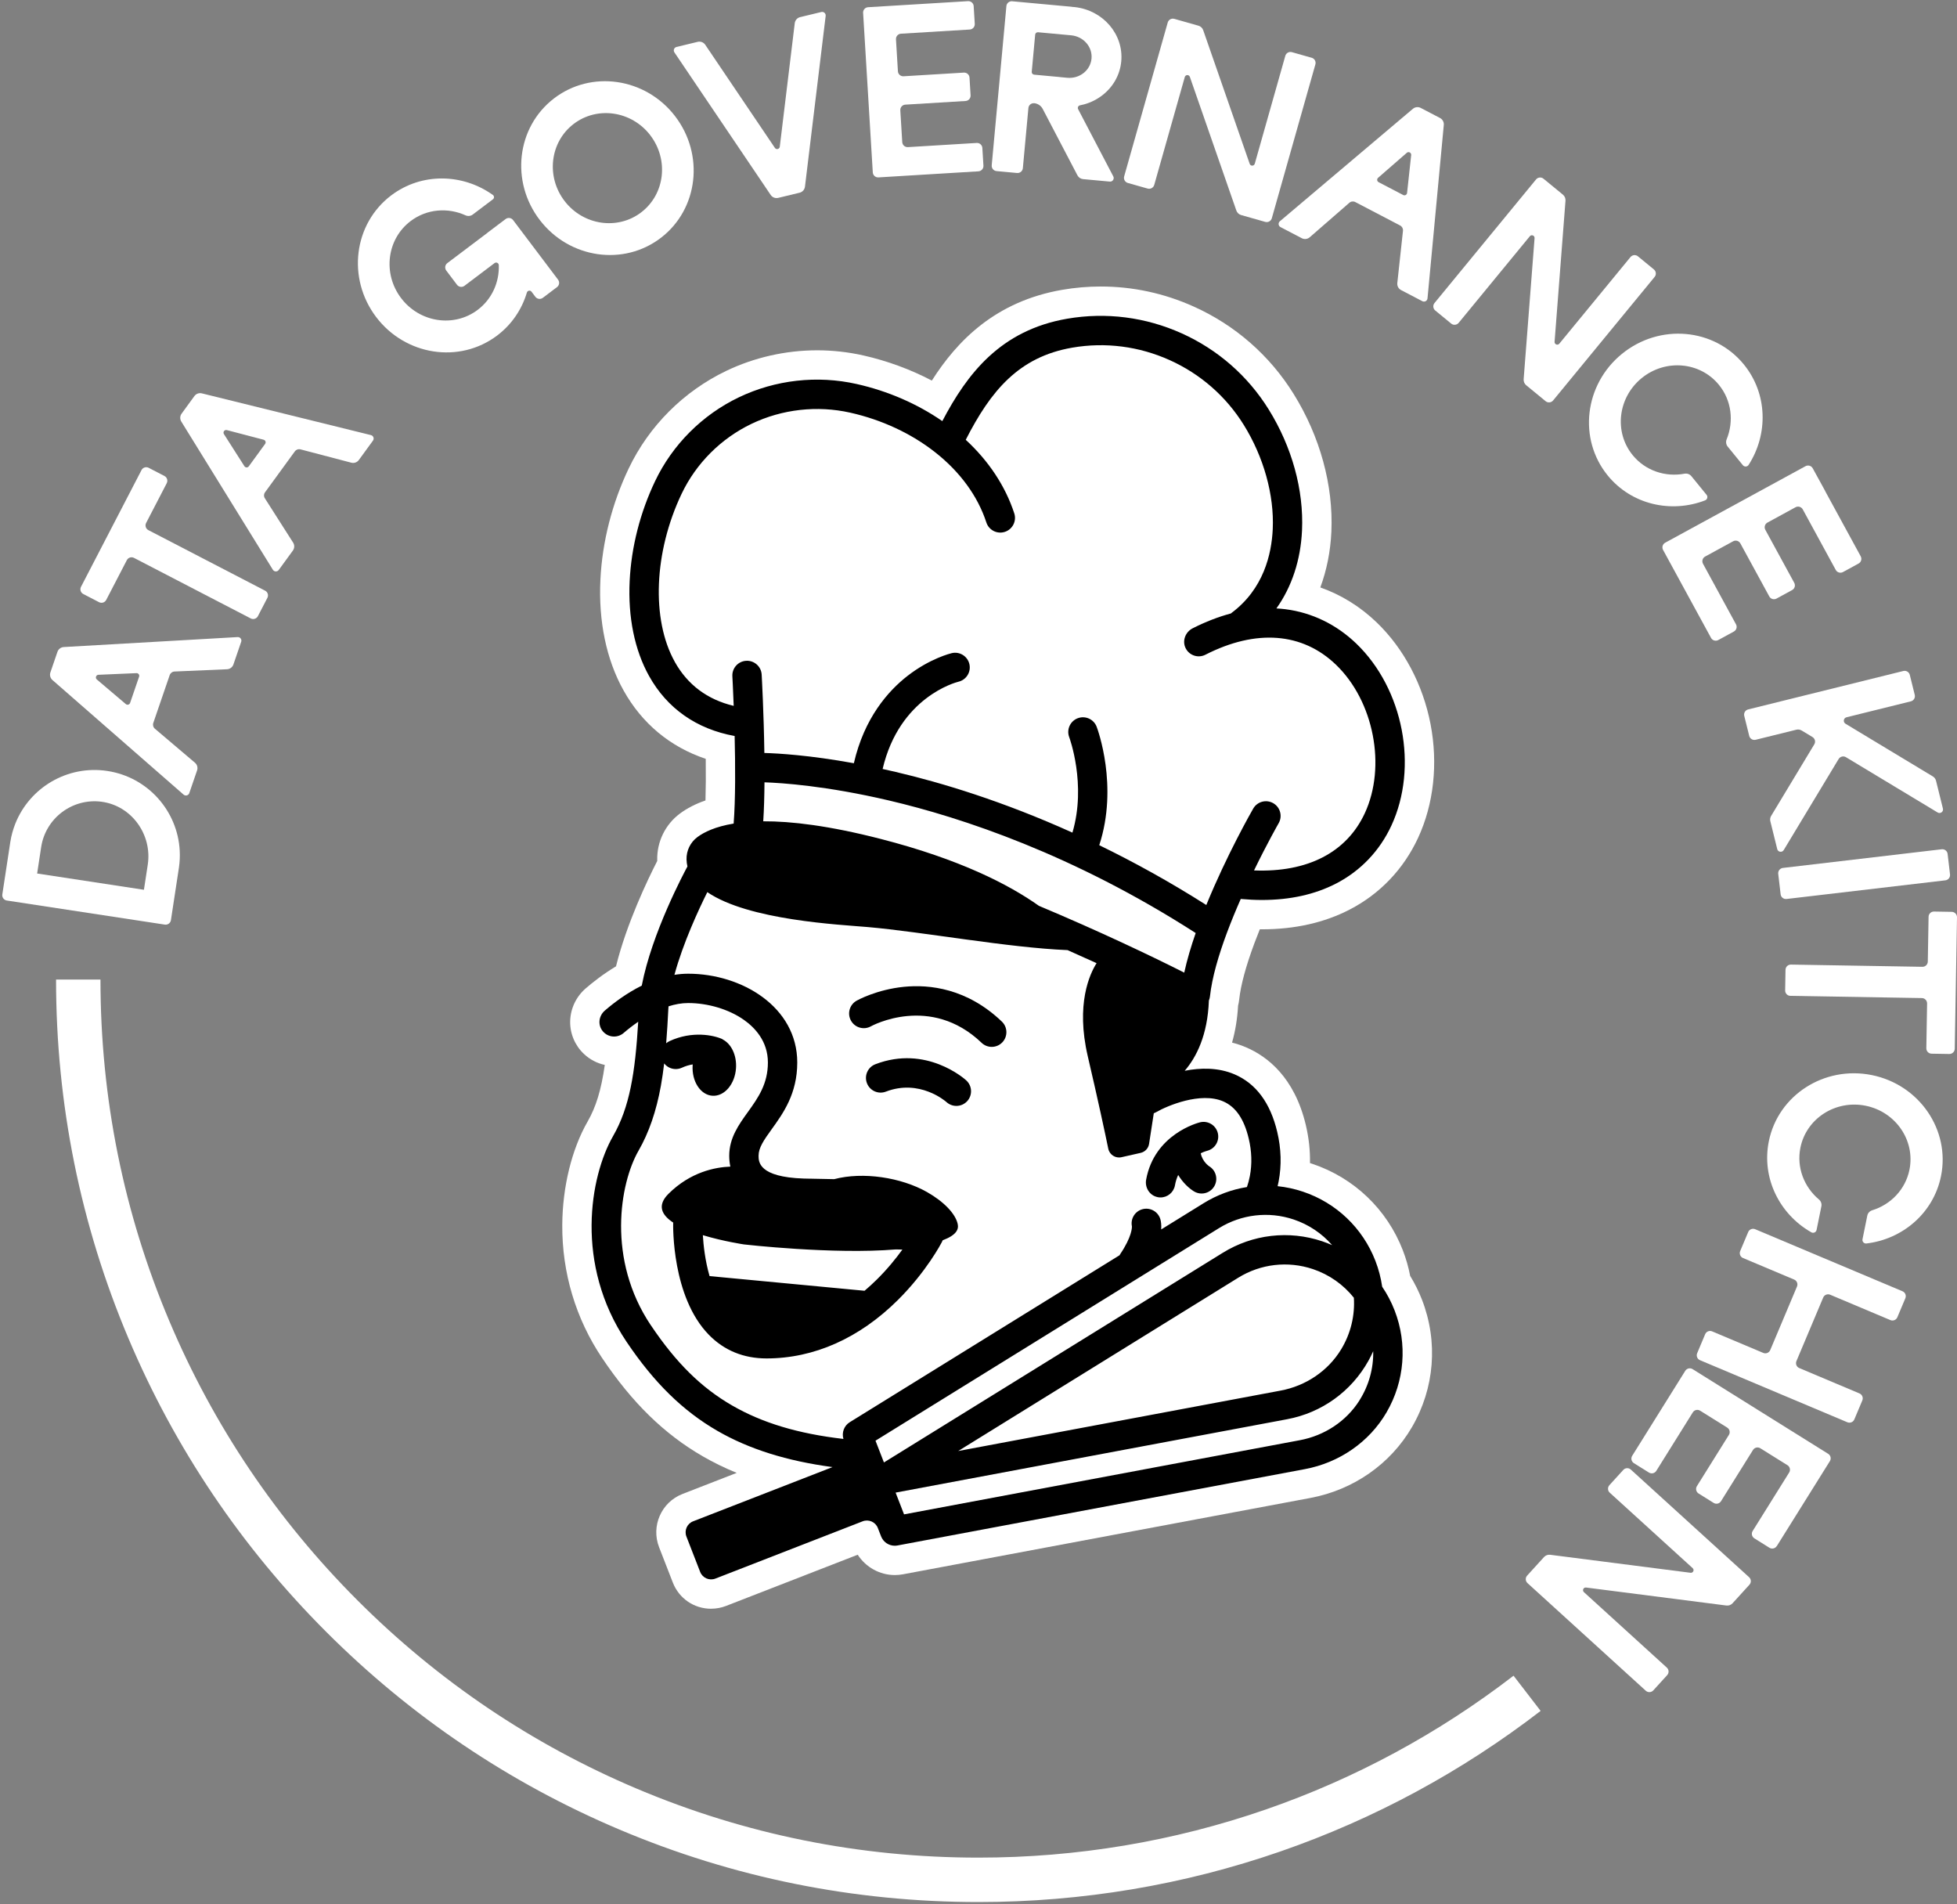 <?xml version="1.0" encoding="UTF-8"?>
<svg xmlns="http://www.w3.org/2000/svg" width="700" height="681" viewBox="0 0 700 681" fill="none">
  <rect x="0" y="0" width="700" height="681" fill="#808080" stroke="none"/>
  <g clip-path="url(#clip0_8392_16587)">
    <path d="M38.417 275.737C52.969 277.954 63.549 290.117 64.286 304.262C64.388 306.238 64.305 308.239 64.006 310.273L61.14 329.082C60.981 330.124 60.009 330.836 58.967 330.683L2.432 322.067C1.39 321.908 0.672 320.936 0.831 319.893C1.606 314.797 3.69 301.135 3.69 301.122C4.046 298.841 4.656 296.668 5.469 294.603C10.591 281.697 24.094 273.551 38.411 275.737H38.417ZM36.364 286.742C25.956 285.357 16.31 292.55 14.721 302.984L13.285 312.408L51.482 318.229L52.854 309.237C54.487 298.53 47.103 288.178 36.371 286.749L36.364 286.742Z" fill="white"></path>
    <path d="M349.966 680.259C305.434 680.259 262.224 671.534 221.549 654.326C182.26 637.71 146.98 613.925 116.682 583.627C86.385 553.329 62.6 518.05 45.983 478.76C28.775 438.079 20.051 394.876 20.051 350.344H35.937C35.937 392.74 44.236 433.866 60.611 472.577C76.427 509.973 99.068 543.556 127.911 572.399C156.753 601.242 190.336 623.882 227.732 639.698C266.443 656.074 307.569 664.373 349.966 664.373C385.22 664.373 419.826 658.577 452.825 647.139C484.724 636.089 514.52 619.993 541.38 599.31L551.07 611.898C522.844 633.63 491.542 650.539 458.023 662.155C423.353 674.171 386.993 680.259 349.966 680.259Z" fill="white"></path>
    <path d="M60.699 241.448L54.834 258.554C54.579 259.298 54.808 260.117 55.406 260.626L69.735 272.782C70.529 273.455 70.834 274.555 70.491 275.54L67.708 283.654C67.415 284.506 66.354 284.792 65.674 284.201L18.759 243.215C17.984 242.535 17.692 241.455 18.029 240.476L20.552 233.124C20.888 232.145 21.778 231.472 22.807 231.415L85.004 227.85C85.907 227.799 86.567 228.676 86.275 229.527L83.492 237.642C83.155 238.633 82.24 239.313 81.198 239.358L62.427 240.165C61.645 240.196 60.959 240.711 60.705 241.448H60.699ZM48.816 240.749L35.211 241.334C34.347 241.372 33.978 242.452 34.633 243.011L45.016 251.819C45.524 252.251 46.312 252.035 46.535 251.399L49.756 242.007C49.972 241.372 49.483 240.717 48.816 240.749Z" fill="white"></path>
    <path d="M105.453 161.445L94.802 176.067C94.339 176.702 94.313 177.554 94.739 178.214L104.842 194.056C105.402 194.939 105.37 196.07 104.754 196.916L99.702 203.848C99.168 204.579 98.069 204.534 97.599 203.766L64.848 150.77C64.308 149.893 64.346 148.774 64.956 147.942L69.531 141.658C70.141 140.825 71.189 140.437 72.194 140.685L132.681 155.612C133.558 155.828 133.933 156.864 133.406 157.588L128.354 164.521C127.737 165.366 126.67 165.747 125.66 165.48L107.486 160.714C106.73 160.517 105.923 160.803 105.465 161.439L105.453 161.445ZM94.307 157.27L81.141 153.82C80.302 153.597 79.628 154.525 80.098 155.256L87.419 166.732C87.781 167.298 88.594 167.323 88.988 166.783L94.834 158.757C95.228 158.217 94.955 157.448 94.307 157.277V157.27Z" fill="white"></path>
    <path d="M500.814 80.644L484.782 72.269C484.089 71.906 483.238 72.008 482.647 72.523L468.476 84.857C467.688 85.543 466.557 85.677 465.636 85.194L458.03 81.222C457.229 80.803 457.108 79.71 457.801 79.131L505.376 38.914C506.164 38.247 507.276 38.126 508.191 38.603L515.08 42.2C515.995 42.676 516.528 43.661 516.433 44.691L510.606 106.716C510.524 107.612 509.558 108.139 508.757 107.72L501.151 103.748C500.223 103.265 499.689 102.261 499.804 101.226L501.831 82.544C501.913 81.762 501.513 81.012 500.82 80.65L500.814 80.644ZM503.299 69.002L504.766 55.468C504.862 54.603 503.845 54.076 503.197 54.648L492.928 63.589C492.42 64.027 492.515 64.84 493.112 65.152L501.913 69.746C502.511 70.057 503.229 69.67 503.299 69.002Z" fill="white"></path>
    <path d="M59.638 172.821L52.267 187.036C51.784 187.97 52.146 189.12 53.08 189.603L94.829 211.252C95.763 211.735 96.125 212.885 95.642 213.819L92.249 220.365C91.766 221.299 90.616 221.661 89.682 221.178L47.933 199.528C46.999 199.045 45.849 199.408 45.366 200.342L37.995 214.557C37.512 215.491 36.362 215.853 35.428 215.37L29.785 212.441C28.851 211.958 28.489 210.807 28.972 209.873L37.22 193.962L42.367 184.036L50.615 168.125C51.098 167.191 52.248 166.829 53.182 167.311L58.825 170.241C59.759 170.724 60.121 171.874 59.638 172.808V172.821Z" fill="white"></path>
    <path d="M174.265 83.311L180.861 78.336C181.7 77.701 182.895 77.872 183.53 78.711L199.613 100.017C200.249 100.856 200.077 102.051 199.238 102.686L194.161 106.518C193.322 107.153 192.128 106.982 191.492 106.143L190.126 104.332C189.656 103.703 188.677 103.887 188.455 104.643C186.682 110.597 183.098 116.024 177.811 120.008C164.346 130.169 144.959 127.182 134.506 113.336C124.053 99.49 126.493 80.02 139.958 69.859C150.818 61.662 165.528 62.024 176.292 69.726C176.82 70.101 176.839 70.882 176.318 71.276L169.093 76.735C168.349 77.3 167.358 77.395 166.507 77.008C160.203 74.155 152.686 74.682 146.897 79.054C138.369 85.491 136.825 97.819 143.447 106.588C150.068 115.357 162.345 117.25 170.872 110.813C176.007 106.937 178.606 100.926 178.421 94.845C178.396 94.063 177.513 93.631 176.89 94.101L166.132 102.222C165.293 102.858 164.098 102.686 163.463 101.847L159.631 96.77C158.996 95.931 159.167 94.737 160.006 94.101L174.278 83.331V83.318L174.265 83.311Z" fill="white"></path>
    <path d="M241.433 41.506C252.026 55.244 249.802 74.727 236.458 85.008C223.12 95.296 203.713 92.493 193.121 78.749C182.528 65.011 184.752 45.528 198.096 35.246C211.44 24.959 230.84 27.761 241.433 41.499V41.506ZM232.575 48.337C225.865 39.637 213.575 37.858 205.124 44.378C196.679 50.891 195.268 63.231 201.972 71.93C208.683 80.63 220.972 82.409 229.417 75.896C237.875 69.376 239.273 57.042 232.569 48.343L232.575 48.337Z" fill="white"></path>
    <path d="M295.332 5.686L287.929 66.758C287.802 67.813 287.033 68.677 286.004 68.925L278.366 70.768C277.336 71.016 276.256 70.597 275.665 69.72L241.23 18.738C240.735 18.001 241.122 16.997 241.986 16.794L249.561 14.964C250.59 14.716 251.671 15.135 252.262 16.012L277.177 52.9C277.673 53.63 278.81 53.357 278.918 52.48L284.275 8.291C284.402 7.237 285.171 6.372 286.201 6.125L293.775 4.295C294.639 4.085 295.44 4.803 295.332 5.68V5.686Z" fill="white"></path>
    <path d="M346.255 0.412C347.304 0.348 348.213 1.149 348.276 2.197L348.664 8.539C348.727 9.588 347.927 10.496 346.878 10.56L322.267 12.053C321.219 12.117 320.418 13.019 320.482 14.074L321.175 25.493C321.238 26.541 322.14 27.342 323.195 27.278L344.762 25.969C345.811 25.906 346.719 26.706 346.783 27.755L347.17 34.096C347.234 35.145 346.433 36.054 345.385 36.117L323.818 37.426C322.769 37.49 321.969 38.392 322.032 39.447L322.725 50.834C322.789 51.883 323.691 52.683 324.746 52.62L349.356 51.126C350.405 51.063 351.314 51.863 351.377 52.912L351.765 59.254C351.828 60.302 351.028 61.211 349.979 61.274L323.468 62.882L314.21 63.447C313.162 63.511 312.253 62.71 312.189 61.662L311.687 53.414L310.766 38.221L310.15 28.073L309.228 12.847L308.726 4.593C308.663 3.544 309.457 2.642 310.505 2.579L346.255 0.412Z" fill="white"></path>
    <path d="M652.868 175.629L652.843 175.642L665.558 198.963C666.06 199.884 665.723 201.047 664.796 201.549L659.216 204.593C658.289 205.095 657.132 204.758 656.63 203.83L644.83 182.181C644.328 181.259 643.165 180.916 642.244 181.418L632.204 186.896C631.276 187.398 630.939 188.561 631.441 189.482L641.786 208.45C642.288 209.371 641.952 210.534 641.024 211.036L635.445 214.08C634.517 214.582 633.36 214.245 632.858 213.317L622.513 194.349C622.011 193.428 620.848 193.085 619.927 193.587L609.913 199.045C608.985 199.547 608.648 200.71 609.15 201.632L620.95 223.281C621.452 224.202 621.115 225.365 620.188 225.867L614.608 228.911C613.681 229.413 612.524 229.076 612.022 228.149L599.307 204.828L594.865 196.681C594.363 195.754 594.7 194.597 595.628 194.095L602.878 190.143L616.242 182.854L625.169 177.987L638.558 170.686L645.815 166.727C646.736 166.225 647.893 166.562 648.395 167.483L652.862 175.623L652.868 175.629Z" fill="white"></path>
    <path d="M369.92 36.917C368.872 36.822 367.944 37.59 367.849 38.639L365.866 60.149C365.771 61.197 364.843 61.966 363.794 61.871L356.449 61.191C355.4 61.095 354.631 60.168 354.727 59.119L359.219 10.406L359.975 2.177C360.071 1.129 360.999 0.36 362.047 0.455L383.404 2.425V2.457C383.627 2.47 383.855 2.489 384.084 2.508L384.434 2.539C394.537 3.652 401.959 12.268 401.063 21.933C400.606 26.896 398.051 31.179 394.302 34.07C392.396 35.544 390.203 36.65 387.84 37.311C387.344 37.451 386.829 37.565 386.308 37.667C385.679 37.787 385.336 38.474 385.635 39.046L398.216 63.091C398.68 63.98 397.975 65.035 396.977 64.946L387.414 64.063C386.556 63.987 385.793 63.472 385.393 62.709L372.964 38.95C372.36 37.8 371.216 37.031 369.92 36.91V36.917ZM383.15 12.63L371.305 11.537C370.784 11.486 370.32 11.874 370.27 12.395L369.043 25.67C368.992 26.191 369.38 26.654 369.901 26.705L378.994 27.544V27.563L381.746 27.817C386.156 28.224 390.038 25.155 390.426 20.961C390.813 16.767 387.554 13.037 383.144 12.63H383.15Z" fill="white"></path>
    <path d="M430.374 10.794L447.004 58.598C447.309 59.482 448.567 59.444 448.821 58.548L459.744 19.97C460.03 18.96 461.085 18.369 462.095 18.655L469.187 20.663C470.197 20.948 470.788 22.003 470.502 23.014L454.921 78.043C454.635 79.053 453.58 79.644 452.57 79.358L443.941 76.912C443.14 76.683 442.505 76.086 442.231 75.304L425.602 27.5C425.297 26.617 424.039 26.655 423.785 27.551L412.861 66.128C412.575 67.139 411.521 67.73 410.51 67.444L403.419 65.436C402.408 65.15 401.817 64.095 402.103 63.085L417.684 8.055C417.97 7.045 419.025 6.454 420.035 6.74L428.665 9.186C429.465 9.415 430.101 10.012 430.374 10.794Z" fill="white"></path>
    <path d="M559.961 71.779L556.059 122.239C555.989 123.167 557.159 123.637 557.75 122.919L583.205 91.941C583.873 91.128 585.074 91.007 585.887 91.681L591.581 96.358C592.394 97.025 592.515 98.226 591.841 99.039L555.532 143.222C554.865 144.035 553.664 144.156 552.85 143.482L545.918 137.788C545.276 137.261 544.933 136.454 544.996 135.628L548.898 85.168C548.968 84.24 547.799 83.77 547.208 84.488L521.752 115.465C521.085 116.279 519.884 116.4 519.07 115.726L513.377 111.049C512.563 110.382 512.443 109.181 513.116 108.368L549.425 64.185C550.093 63.372 551.294 63.251 552.107 63.925L559.04 69.618C559.681 70.146 560.024 70.953 559.961 71.779Z" fill="white"></path>
    <path d="M604.986 170.297L610.419 176.963C610.966 177.63 610.699 178.647 609.892 178.958C597.698 183.654 583.553 180.47 575.063 170.056C564.42 156.997 566.695 137.527 580.147 126.566C593.593 115.605 613.126 117.301 623.77 130.359C632.26 140.774 632.526 155.269 625.467 166.268C625.003 166.993 623.954 167.05 623.408 166.383L617.975 159.717C617.384 158.992 617.25 158.001 617.6 157.137C620.218 150.738 619.417 143.253 614.836 137.635C608.094 129.368 595.722 128.294 587.207 135.233C578.692 142.179 577.249 154.513 583.991 162.78C588.567 168.391 595.734 170.691 602.534 169.414C603.455 169.242 604.395 169.573 604.986 170.297Z" fill="white"></path>
    <path d="M657.653 271.471L638.018 304.025C637.433 304.997 635.965 304.775 635.698 303.675L633.233 293.718C633.074 293.063 633.176 292.371 633.525 291.793L648.954 266.216C649.5 265.314 649.208 264.145 648.305 263.598L644.448 261.272C643.87 260.923 643.177 260.821 642.529 260.98L627.99 264.577C626.967 264.831 625.932 264.208 625.677 263.185L623.904 256.036C623.65 255.013 624.273 253.977 625.296 253.723L680.802 239.979C681.825 239.724 682.861 240.347 683.115 241.37L684.888 248.519C685.142 249.542 684.519 250.578 683.496 250.832L660.48 256.532C659.381 256.805 659.159 258.267 660.131 258.851L691.344 277.679C691.922 278.029 692.335 278.588 692.5 279.243L694.966 289.194C695.239 290.293 694.045 291.17 693.079 290.585L660.283 270.81C659.381 270.264 658.212 270.556 657.665 271.458L657.653 271.471Z" fill="white"></path>
    <path d="M696.645 305.411L697.503 312.731C697.624 313.779 696.88 314.726 695.832 314.847L639.03 321.519C637.981 321.64 637.034 320.896 636.914 319.848L636.056 312.528C635.935 311.479 636.679 310.532 637.727 310.412L694.529 303.739C695.578 303.619 696.524 304.362 696.645 305.411Z" fill="white"></path>
    <path d="M689.03 374.909L689.303 358.896C689.322 357.841 688.483 356.977 687.429 356.958L640.406 356.164C639.351 356.144 638.519 355.28 638.531 354.225L638.658 346.854C638.678 345.8 639.542 344.967 640.597 344.98L687.619 345.774C688.674 345.793 689.538 344.954 689.557 343.9L689.831 327.886C689.85 326.832 690.714 325.999 691.769 326.012L698.123 326.12C699.178 326.139 700.01 327.003 699.998 328.058L699.693 345.977L699.502 357.161L699.197 375.081C699.178 376.135 698.314 376.968 697.259 376.955L690.904 376.847C689.85 376.828 689.017 375.964 689.03 374.909Z" fill="white"></path>
    <path d="M635.531 552.942C634.972 553.838 633.796 554.104 632.907 553.552L627.518 550.184C626.622 549.625 626.355 548.449 626.908 547.559L639.966 526.647C640.525 525.751 640.252 524.576 639.356 524.023L629.653 517.967C628.757 517.408 627.582 517.681 627.029 518.577L615.584 536.903C615.025 537.799 613.85 538.066 612.96 537.513L607.571 534.145C606.675 533.586 606.409 532.411 606.961 531.521L618.406 513.195C618.965 512.299 618.692 511.123 617.796 510.57L608.124 504.527C607.228 503.968 606.053 504.241 605.5 505.137L592.442 526.05C591.882 526.946 590.707 527.213 589.817 526.66L584.429 523.292C583.533 522.733 583.266 521.557 583.819 520.668L597.887 498.141L602.799 490.274C603.358 489.378 604.534 489.112 605.424 489.664L612.433 494.043L625.345 502.106L633.968 507.495L646.905 515.571L653.921 519.949C654.81 520.509 655.083 521.678 654.531 522.568L635.537 552.967L635.531 552.942Z" fill="white"></path>
    <path d="M617.513 574.21L567.313 567.773C566.386 567.653 565.858 568.797 566.551 569.426L596.207 596.413C596.989 597.124 597.046 598.325 596.334 599.107L591.371 604.559C590.66 605.341 589.459 605.398 588.677 604.686L546.376 566.198C545.594 565.486 545.537 564.285 546.249 563.503L552.285 556.869C552.844 556.259 553.664 555.954 554.49 556.062L604.69 562.499C605.618 562.62 606.145 561.476 605.453 560.847L575.797 533.86C575.015 533.148 574.958 531.947 575.67 531.166L580.632 525.714C581.344 524.932 582.545 524.875 583.327 525.586L625.628 564.075C626.41 564.787 626.467 565.988 625.755 566.769L619.718 573.403C619.159 574.013 618.339 574.318 617.513 574.21Z" fill="white"></path>
    <path d="M651.484 431.445L649.775 439.878C649.603 440.723 648.65 441.161 647.9 440.735C636.532 434.286 630.025 421.329 632.694 408.163C636.036 391.654 652.539 381.061 669.543 384.505C686.548 387.949 697.623 404.128 694.281 420.636C691.612 433.803 680.574 443.207 667.592 444.726C666.734 444.828 666.029 444.052 666.201 443.207L667.91 434.775C668.094 433.86 668.774 433.129 669.67 432.85C676.279 430.816 681.553 425.447 682.995 418.349C685.111 407.896 678.096 397.646 667.332 395.466C656.561 393.287 646.114 399.997 643.992 410.45C642.556 417.548 645.326 424.551 650.62 428.992C651.338 429.596 651.674 430.53 651.49 431.445H651.484Z" fill="white"></path>
    <path d="M663.277 507.648C662.87 508.62 661.752 509.071 660.78 508.665L637.485 498.854L628.112 494.907L608.076 486.469C607.104 486.062 606.653 484.944 607.06 483.972L609.919 477.179C610.326 476.206 611.444 475.755 612.416 476.162L630.698 483.863C631.67 484.27 632.789 483.819 633.195 482.847L642.765 460.13C643.172 459.158 642.721 458.039 641.748 457.632L623.467 449.931C622.494 449.524 622.043 448.406 622.45 447.434L625.309 440.641C625.716 439.669 626.835 439.217 627.807 439.624L647.842 448.063L657.215 452.009L680.51 461.82C681.483 462.227 681.934 463.345 681.527 464.317L678.668 471.11C678.261 472.082 677.142 472.534 676.17 472.127L654.635 463.053C653.663 462.646 652.545 463.097 652.138 464.069L642.568 486.787C642.161 487.759 642.613 488.877 643.585 489.284L665.12 498.358C666.092 498.765 666.543 499.883 666.137 500.855L663.277 507.648Z" fill="white"></path>
    <path d="M254.363 575.364C248.256 575.364 242.874 571.685 240.663 565.992L235.744 553.34C232.809 545.785 236.564 537.251 244.119 534.315L263.513 526.772C259.243 525.031 255.202 523.055 251.37 520.844C237.587 512.881 226.156 501.729 215.41 485.748C205.942 471.673 201.005 455.177 201.119 438.039C201.214 424.428 204.525 410.963 210.2 401.088C213.154 395.947 215.054 389.873 216.325 380.868C213.548 380.271 210.975 378.924 208.865 376.935C205.643 373.904 203.852 369.634 203.947 365.23C204.042 360.75 206.063 356.474 209.488 353.506C212.061 351.276 215.804 348.334 220.341 345.608C224.141 330.262 231.703 314.535 235.09 307.913C235.09 307.812 235.083 307.71 235.083 307.608C234.931 301.07 237.975 294.849 243.211 290.96C245.784 289.053 248.841 287.484 252.342 286.277C252.469 282.019 252.501 277.018 252.437 271.401C239.697 267.124 229.619 258.762 223.004 246.873C216.878 235.873 214.031 222.173 214.762 207.259C215.423 193.775 218.924 180.043 224.878 167.551C232.129 152.345 244.526 139.947 259.777 132.64C269.817 127.829 281.051 125.287 292.273 125.287C297.827 125.287 303.374 125.904 308.757 127.111C317.329 129.043 325.659 132.106 333.31 136.115C342.378 121.862 356.084 107.762 379.99 103.644C384.52 102.863 389.14 102.469 393.715 102.469C405.229 102.469 416.432 104.89 427.019 109.656C441.818 116.321 454.158 127.111 462.699 140.856C472.167 156.081 476.964 173.594 476.221 190.16C475.903 197.175 474.562 203.892 472.268 210.1C479.703 212.712 486.547 216.944 492.45 222.631C502.134 231.959 508.972 244.871 511.691 258.984C514.417 273.142 512.835 287.592 507.23 299.672C502.058 310.824 493.607 319.688 482.785 325.293C473.724 329.989 463.169 332.365 451.42 332.365C451.153 332.365 450.892 332.365 450.625 332.365C449.983 333.954 449.373 335.504 448.814 337.01C448.776 337.106 448.744 337.201 448.706 337.296C445.643 345.506 443.807 352.305 443.241 357.516C443.165 358.247 443.032 358.971 442.847 359.689C442.581 364.404 441.856 368.801 440.693 372.881C442.441 373.326 444.137 373.898 445.764 374.597C453.243 377.806 463.01 385.228 467.077 402.359C468.157 406.922 468.659 411.471 468.57 415.97C468.856 416.059 469.136 416.155 469.422 416.25C484.31 421.238 496.098 432.498 501.772 447.139C502.922 450.113 503.805 453.188 504.403 456.321C506.068 459.034 507.491 461.906 508.647 464.88C514.462 479.896 513.153 496.487 505.045 510.403C497.343 523.62 484.107 532.853 468.716 535.738L322.965 563.05C322.006 563.228 321.033 563.316 320.061 563.316C314.666 563.316 309.653 560.489 306.799 556.041L259.707 574.354C257.998 575.015 256.206 575.352 254.382 575.352L254.363 575.364Z" fill="white"></path>
    <path d="M494.396 460.197C493.945 457.064 493.138 453.957 491.969 450.932C487.425 439.214 477.989 430.198 466.068 426.201C463.094 425.203 460.051 424.548 456.994 424.231C457.121 423.678 457.248 423.119 457.356 422.553C458.449 416.79 458.284 410.81 456.848 404.786C454.389 394.441 449.261 387.528 441.604 384.242C435.745 381.726 429.359 381.866 423.761 382.965C427.942 378.098 431.958 370.244 432.409 357.84C432.6 357.382 432.733 356.899 432.79 356.391C433.527 349.611 435.891 341.566 438.884 333.553C438.91 333.49 438.929 333.433 438.954 333.369C440.46 329.353 442.118 325.343 443.809 321.512C446.408 321.747 448.943 321.874 451.409 321.874C461.474 321.874 470.37 319.898 477.945 315.977C486.682 311.453 493.513 304.291 497.694 295.262C507.378 274.375 501.99 246.402 485.157 230.192C478.04 223.342 469.265 219.085 459.777 217.884C458.71 217.75 457.636 217.661 456.562 217.604C462.065 209.877 465.242 200.327 465.725 189.689C466.38 175.22 462.135 159.843 453.779 146.397C446.338 134.431 435.592 125.033 422.699 119.225C409.794 113.411 395.636 111.6 381.758 113.983C357.802 118.107 345.919 133.739 337.061 150.61C328.082 144.408 317.597 139.852 306.439 137.342C292.3 134.158 277.329 135.848 264.296 142.095C251.2 148.367 240.563 159.01 234.335 172.056C228.972 183.309 225.821 195.656 225.23 207.761C224.594 220.718 226.99 232.474 232.162 241.757C238.637 253.392 249.173 260.757 262.778 263.229C263.032 273.707 263.096 285.895 262.422 294.55C255.851 295.63 251.848 297.606 249.459 299.379C246.943 301.247 245.5 304.221 245.57 307.36C245.589 308.237 245.703 309.076 245.894 309.889C244.719 312.063 233.147 333.699 229.557 352.502C224.124 355.196 219.53 358.679 216.346 361.43C213.944 363.508 213.741 367.105 216.054 369.284C218.036 371.152 221.048 371.178 223.063 369.449C224.435 368.267 226.221 366.844 228.286 365.427C227.199 383.721 225.217 396.011 219.295 406.318C211.021 420.704 205.474 452.171 224.111 479.883C233.935 494.492 244.261 504.614 256.614 511.744C267.887 518.251 281.428 522.521 297.791 524.7L247.921 544.094C245.761 544.933 244.687 547.367 245.526 549.534L250.444 562.185C251.283 564.346 253.716 565.42 255.883 564.581L308.561 544.094C310.728 543.255 313.162 544.329 314.001 546.49L315.157 549.47C315.952 551.516 317.915 552.825 320.05 552.825C320.368 552.825 320.698 552.793 321.022 552.736L466.774 525.425C478.955 523.144 489.726 515.836 495.959 505.122C502.441 493.99 503.489 480.652 498.844 468.674C497.675 465.655 496.176 462.815 494.396 460.197Z" fill="white"></path>
    <path d="M351.1 372.956C352.117 373.928 353.426 374.411 354.729 374.411C356.114 374.411 357.493 373.871 358.522 372.791C360.524 370.694 360.454 367.371 358.357 365.369C345.883 353.442 332.418 352.025 323.319 352.933C313.565 353.912 306.683 357.731 306.397 357.896C303.868 359.32 302.972 362.516 304.395 365.045C305.812 367.574 309.015 368.47 311.544 367.047C311.754 366.926 332.78 355.424 351.107 372.956H351.1Z" fill="black"></path>
    <path d="M494.392 460.197C493.941 457.064 493.134 453.957 491.965 450.932C487.422 439.214 477.985 430.198 466.064 426.201C463.09 425.203 460.047 424.548 456.99 424.231C457.117 423.678 457.244 423.119 457.352 422.553C458.445 416.79 458.28 410.81 456.844 404.786C454.385 394.441 449.257 387.528 441.6 384.242C435.741 381.726 429.355 381.866 423.757 382.965C427.938 378.098 431.954 370.244 432.405 357.84C432.596 357.382 432.729 356.899 432.786 356.391C433.523 349.611 435.887 341.566 438.88 333.553C438.906 333.49 438.925 333.433 438.95 333.369C440.456 329.353 442.115 325.343 443.805 321.512C446.404 321.747 448.939 321.874 451.405 321.874C461.47 321.874 470.366 319.898 477.941 315.977C486.678 311.453 493.509 304.291 497.69 295.262C507.374 274.375 501.986 246.402 485.153 230.192C478.036 223.342 469.261 219.085 459.774 217.884C458.706 217.75 457.632 217.661 456.558 217.604C462.061 209.877 465.238 200.327 465.721 189.689C466.376 175.22 462.131 159.843 453.775 146.397C446.334 134.431 435.589 125.033 422.695 119.225C409.79 113.411 395.632 111.6 381.754 113.983C357.798 118.107 345.915 133.739 337.057 150.61C328.078 144.408 317.593 139.852 306.435 137.342C292.297 134.158 277.325 135.848 264.293 142.095C251.196 148.367 240.559 159.01 234.332 172.056C228.968 183.309 225.817 195.656 225.226 207.761C224.59 220.718 226.986 232.474 232.158 241.757C238.633 253.392 249.169 260.757 262.774 263.229C263.028 273.707 263.092 285.895 262.418 294.55C255.848 295.63 251.844 297.606 249.455 299.379C246.939 301.247 245.496 304.221 245.566 307.36C245.585 308.237 245.7 309.076 245.89 309.889C244.715 312.063 233.143 333.699 229.553 352.502C224.12 355.196 219.526 358.679 216.342 361.43C213.94 363.508 213.737 367.105 216.05 369.284C218.032 371.152 221.044 371.178 223.059 369.449C224.431 368.267 226.217 366.844 228.282 365.427C227.196 383.721 225.213 396.011 219.291 406.318C211.017 420.704 205.47 452.171 224.107 479.883C233.931 494.492 244.257 504.614 256.61 511.744C267.883 518.251 281.424 522.521 297.787 524.7L247.917 544.094C245.757 544.933 244.683 547.367 245.522 549.534L250.44 562.185C251.279 564.346 253.712 565.42 255.879 564.581L308.557 544.094C310.724 543.255 313.158 544.329 313.997 546.49L315.153 549.47C315.948 551.516 317.911 552.825 320.046 552.825C320.364 552.825 320.694 552.793 321.018 552.736L466.77 525.425C478.951 523.144 489.715 515.836 495.956 505.122C502.437 493.99 503.486 480.652 498.84 468.674C497.671 465.655 496.172 462.815 494.392 460.197ZM479.733 482.564C475.005 490.374 467.03 495.667 458.058 497.345L342.744 518.95L442.896 456.981C450.922 452.012 460.657 450.888 469.61 453.887C475.463 455.85 480.508 459.434 484.263 464.13C484.676 470.497 483.145 476.922 479.739 482.552L479.733 482.564ZM476.473 445.308C475.323 444.806 474.147 444.349 472.946 443.942C461.032 439.945 448.062 441.445 437.374 448.06L316.176 523.042L313.158 515.258L436.021 439.24C444.046 434.277 453.781 433.146 462.735 436.145C468.123 437.95 472.832 441.134 476.473 445.296V445.308ZM241.34 236.655C232.908 221.512 233.906 197.365 243.819 176.58C249.01 165.689 257.9 156.805 268.836 151.569C279.753 146.339 292.29 144.929 304.141 147.591C315.465 150.139 325.975 155.045 334.541 161.787C343.418 168.777 349.74 177.444 352.81 186.855C353.706 189.613 356.667 191.119 359.431 190.217C362.189 189.314 363.695 186.353 362.792 183.595C359.615 173.867 353.655 164.869 345.438 157.294C354.328 139.883 364.317 127.645 383.552 124.334C395.359 122.301 407.407 123.845 418.4 128.801C429.387 133.751 438.537 141.752 444.872 151.944C452.015 163.439 455.802 177.025 455.249 189.219C454.842 198.185 451.964 210.659 440.526 219.193C440.437 219.256 440.354 219.333 440.272 219.403C435.792 220.604 431.229 222.364 426.603 224.708C423.998 226.03 422.791 229.188 424.081 231.806C425.377 234.437 428.573 235.492 431.172 234.157C449.289 224.912 465.874 226.189 477.884 237.754C491.419 250.787 495.936 274.108 488.178 290.845C481.658 304.901 467.678 312.069 448.552 311.306C453.292 301.552 457.27 294.575 457.365 294.416C458.808 291.9 457.937 288.691 455.421 287.255C452.904 285.813 449.702 286.683 448.259 289.193C447.668 290.222 438.747 305.861 431.484 323.672C418.286 315.291 405.431 308.231 393.192 302.283C400.118 281.129 392.601 260.814 392.264 259.925C391.235 257.211 388.204 255.851 385.497 256.875C382.783 257.904 381.424 260.935 382.447 263.642C382.517 263.82 388.706 280.532 383.597 297.784C358.726 286.55 336.835 279.935 320.339 276.071C318.763 275.703 317.219 275.353 315.706 275.023C321.724 249.332 341.886 244.045 342.846 243.81C345.655 243.143 347.396 240.321 346.741 237.506C346.08 234.685 343.259 232.931 340.438 233.592C340.12 233.668 332.622 235.473 324.526 241.795C317.714 247.114 309.142 256.741 305.418 272.964C289.545 270.079 278.336 269.437 273.405 269.297C273.201 255.083 272.496 242.221 272.445 241.281C272.286 238.383 269.796 236.172 266.911 236.331C264.013 236.49 261.802 238.968 261.961 241.865C261.967 241.992 262.202 246.225 262.437 252.452C253.02 250.209 245.935 244.916 241.334 236.661L241.34 236.655ZM273.449 279.795C279.492 279.992 295.499 281.021 317.943 286.283C343.996 292.389 383.914 305.562 427.684 333.693C426.012 338.503 424.589 343.301 423.591 347.857C412.351 342.176 393.325 333.077 371.612 323.971C360.861 316.333 343.272 307.297 314.994 300.034C296.548 295.293 282.968 293.679 273.004 293.736C273.278 289.53 273.411 284.739 273.449 279.795ZM232.826 474.024C216.978 450.462 221.699 423.195 228.396 411.547C232.12 405.066 234.738 397.466 236.397 388.316C236.867 385.717 237.242 383.041 237.566 380.328C238.57 381.618 240.108 382.349 241.709 382.349C242.446 382.349 243.196 382.19 243.908 381.866C245.28 381.23 246.583 380.875 247.777 380.684C247.771 380.792 247.758 380.894 247.752 381.002C247.383 386.74 250.554 391.614 254.837 391.893C259.12 392.166 262.895 387.744 263.263 382.006C263.562 377.342 261.522 373.249 258.447 371.731L258.472 371.673C255.206 370.174 247.536 368.63 239.504 372.341C239.046 372.55 238.646 372.817 238.284 373.129C238.614 369.074 238.85 365.008 239.046 361.036C239.066 360.668 239.091 360.286 239.123 359.911C241.41 359.181 243.781 358.736 246.144 358.736C253.236 358.736 260.658 360.96 265.989 364.684C269.948 367.448 274.669 372.347 274.669 379.991C274.669 387.636 271.2 392.586 267.533 397.676C264.242 402.251 260.836 406.979 260.836 413.352C260.836 414.706 260.976 416.002 261.236 417.235C255.822 417.438 246.996 419.135 239.123 426.95C234.922 431.119 236.664 434.544 240.8 437.251C240.8 437.302 240.788 437.353 240.788 437.404C240.762 438.471 240.279 463.774 253.528 477.36C259.012 482.984 265.964 485.837 274.18 485.837C291.165 485.837 307.42 478.606 321.19 464.918C331.414 454.757 336.688 444.635 336.911 444.209C337.013 444.006 337.108 443.796 337.184 443.586C342.102 441.731 342.973 439.697 342.566 437.785C341.772 434.074 337.61 429.759 331.605 426.347C322.308 421.073 308.646 419.007 298.384 421.721L290.46 421.562C290.333 421.556 290.2 421.543 290.072 421.543C289.812 421.543 289.551 421.543 289.297 421.543L287.493 421.505C271.34 420.977 271.333 415.487 271.333 413.358C271.333 410.518 273.125 407.881 276.055 403.82C280.115 398.184 285.173 391.169 285.173 379.998C285.173 360.121 265.328 348.245 246.151 348.245C244.492 348.245 242.853 348.391 241.239 348.645C244.333 337.239 249.913 325.267 253.001 319.072C267.762 329.156 300.297 330.681 310.438 331.564C329.857 333.255 360.714 338.955 381.856 339.806C385.446 341.395 388.915 342.951 392.232 344.47C389.799 348.315 384.734 359.111 389.087 377.774C392.887 394.054 395.283 405.307 396.42 410.836C396.865 412.99 398.994 414.356 401.141 413.873L407.998 412.323C409.574 411.967 410.775 410.683 411.016 409.082L412.7 398.146C412.999 398.038 413.291 397.911 413.571 397.746C417.485 395.49 429.412 390.406 437.514 393.901C442 395.839 444.993 400.192 446.658 407.214C447.745 411.789 447.884 416.294 447.065 420.596C446.798 422.013 446.442 423.328 446.016 424.542C440.59 425.413 435.328 427.351 430.518 430.325L415.35 439.71C415.471 437.912 415.235 436.711 415.07 436.114C414.282 433.324 411.385 431.697 408.595 432.485C405.926 433.235 404.319 435.923 404.878 438.598C404.897 439.018 404.89 442.303 400.684 448.536C400.595 448.67 400.512 448.803 400.442 448.943L303.951 508.643C301.917 509.901 301.008 512.367 301.688 514.629C285.453 512.754 272.668 508.897 261.884 502.67C250.821 496.283 241.868 487.451 232.845 474.037L232.826 474.024ZM322.772 446.91C320.491 450.074 317.409 453.9 313.565 457.687C312.141 459.091 310.699 460.406 309.244 461.639L253.801 456.39C252.206 450.862 251.616 445.353 251.399 441.756C258.764 443.98 266.129 445.067 266.129 445.067C266.129 445.067 298.098 448.733 320.415 446.853C321.235 446.872 322.022 446.884 322.779 446.903L322.772 446.91ZM486.233 500.91C481.474 508.395 473.683 513.447 464.965 515.08L323.37 541.61L320.351 533.825L460.428 507.575C472.781 505.262 483.374 497.631 489.487 486.65C490.109 485.538 490.669 484.401 491.183 483.244C491.31 489.389 489.646 495.521 486.227 500.897L486.233 500.91Z" fill="black"></path>
    <path d="M345.621 386.396C345.043 385.868 331.324 373.63 313.112 380.62C310.405 381.655 309.052 384.693 310.094 387.4C311.13 390.107 314.167 391.46 316.874 390.418C328.903 385.805 338.142 393.792 338.568 394.174C339.572 395.076 340.83 395.527 342.082 395.527C343.505 395.527 344.929 394.949 345.964 393.818C347.915 391.676 347.763 388.353 345.621 386.402V386.396Z" fill="black"></path>
    <path d="M414.033 428.152C414.395 428.228 414.758 428.26 415.107 428.26C417.604 428.26 419.822 426.468 420.273 423.92C420.515 422.547 420.915 421.321 421.423 420.222C423.145 423.075 425.401 425.07 427.072 426.093C427.924 426.614 428.871 426.862 429.805 426.862C431.571 426.862 433.3 425.972 434.285 424.352C435.797 421.88 435.016 418.646 432.544 417.133C432.512 417.114 430.072 415.526 429.494 412.444C430.745 411.865 431.648 411.618 431.787 411.58C434.583 410.874 436.293 408.046 435.6 405.238C434.907 402.423 432.067 400.701 429.252 401.387C428.585 401.552 412.947 405.568 409.96 421.905C409.445 424.733 411.212 427.561 414.027 428.139L414.033 428.152Z" fill="black"></path>
  </g>
  <defs>
    <clipPath id="clip0_8392_16587">
      <rect width="699.183" height="679.846" fill="white" transform="translate(0.809 0.412)"></rect>
    </clipPath>
  </defs>
</svg>

